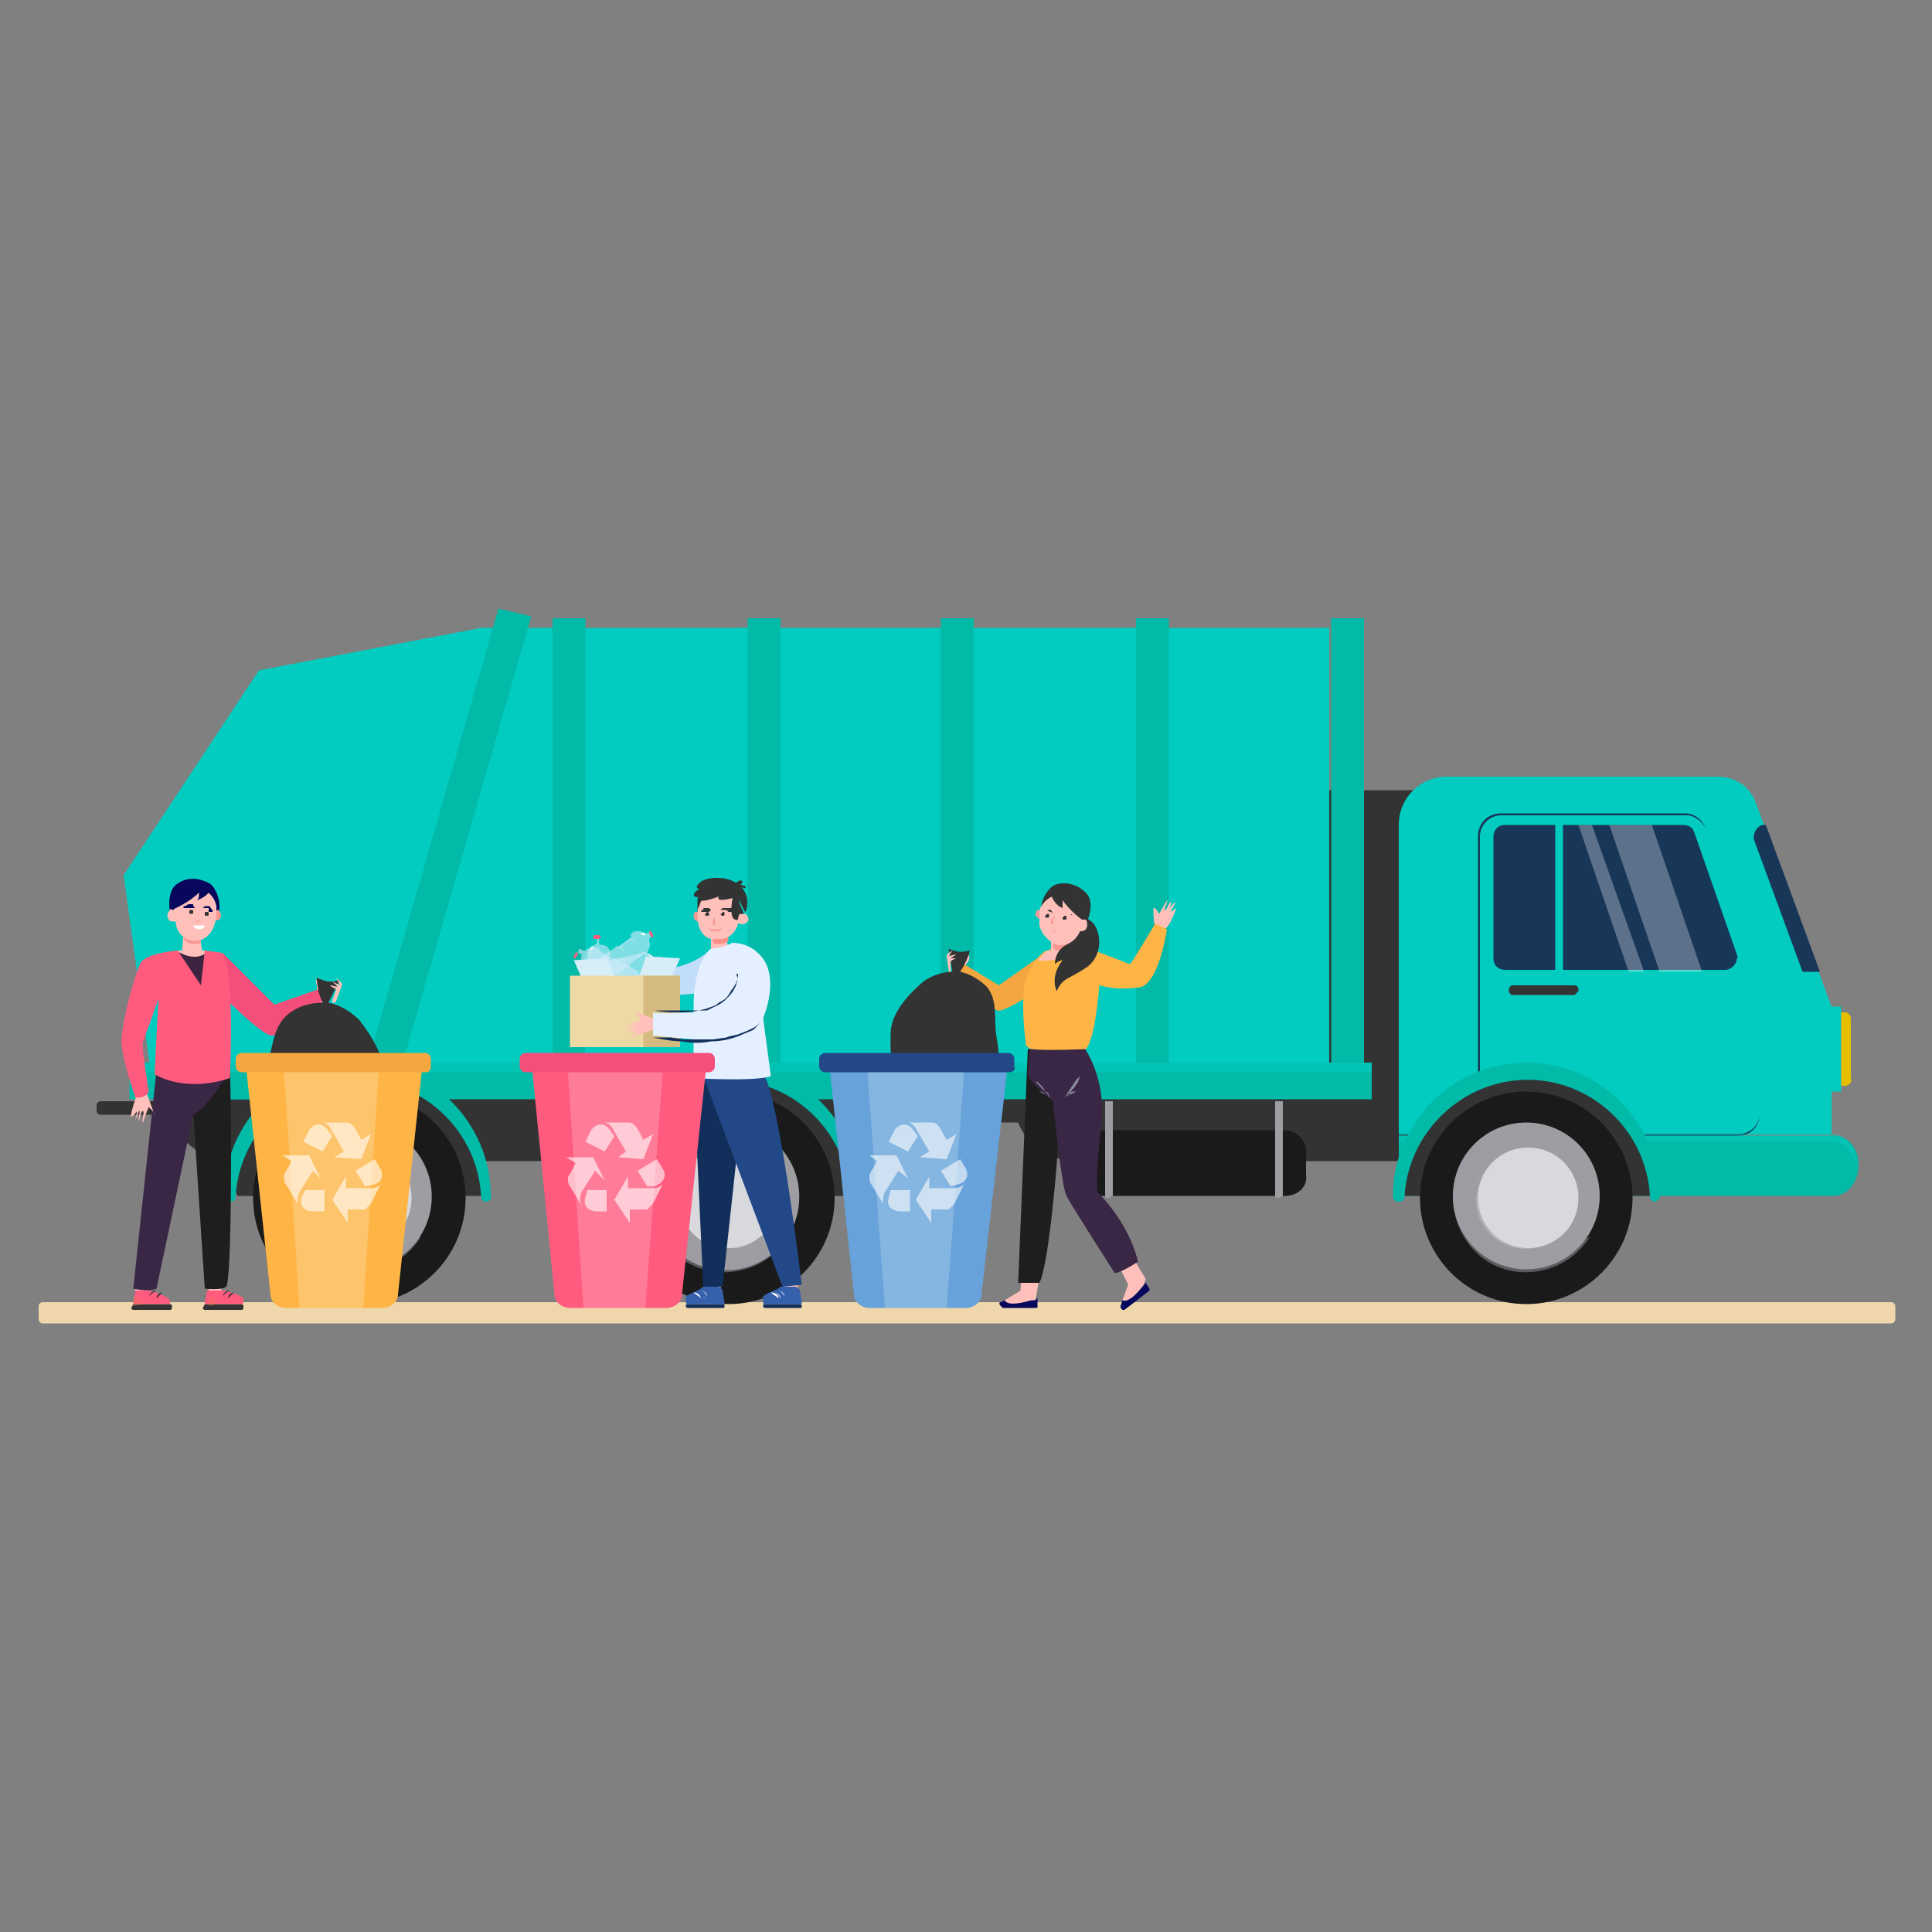<svg xmlns="http://www.w3.org/2000/svg" xmlns:xlink="http://www.w3.org/1999/xlink" id="Layer_1" x="0px" y="0px" viewBox="0 0 100 100" style="enable-background:new 0 0 100 100;" xml:space="preserve"><rect x="0" y="0" width="100" height="100" fill="#808080" stroke="none"/><style type="text/css">	.st0{fill:#EFD7AB;}	.st1{fill:#333333;}	.st2{fill:#02CCC0;}	.st3{fill:#02BAA8;}	.st4{opacity:0.5;fill:#02CCC0;enable-background:new    ;}	.st5{opacity:0.2;fill:#02CCC0;enable-background:new    ;}	.st6{fill:#183658;}	.st7{fill:#E5BE00;}	.st8{fill:#1A1A1A;}	.st9{fill:#9E9DA2;}	.st10{opacity:0.5;fill:#9E9DA2;enable-background:new    ;}	.st11{fill:#D8D9DD;}	.st12{opacity:0.3;fill:#D8D9DD;enable-background:new    ;}	.st13{opacity:0.3;fill:#FFFFFF;enable-background:new    ;}	.st14{fill:#C2DDF9;}	.st15{opacity:0.6;fill:#CFE9FA;enable-background:new    ;}	.st16{fill:#FF5B7E;}	.st17{fill:#FFFFFF;}	.st18{opacity:0.3;fill:#CFE9FA;enable-background:new    ;}	.st19{fill:#D7EEF9;}	.st20{fill:#EDD9A4;}	.st21{fill:#D6BB80;}	.st22{fill:#FFC0BB;}	.st23{fill:#122F5B;}	.st24{fill:#224887;}	.st25{fill:#FC8D84;}	.st26{fill:#E4F0FF;}	.st27{fill:#3660AC;}	.st28{fill:#F99893;}	.st29{fill:#F4A640;}	.st30{fill:#07085B;}	.st31{opacity:0.5;fill:#DAEEF7;enable-background:new    ;}	.st32{fill:#1E1E1E;}	.st33{fill:#3A2645;}	.st34{fill:#FEB546;}	.st35{opacity:0.3;fill:#F99893;enable-background:new    ;}	.st36{fill:#F44E7A;}	.st37{opacity:0.2;fill:#FFFFFF;enable-background:new    ;}	.st38{opacity:0.3;fill:#E87B50;enable-background:new    ;}	.st39{fill:#3C2340;}	.st40{opacity:0.6;}	.st41{fill:#67A2DA;}</style><g>	<path class="st0" d="M2.2,67.4h95.7c0.1,0,0.2,0.1,0.2,0.2v0.7c0,0.1-0.1,0.2-0.2,0.2H2.2c-0.1,0-0.2-0.1-0.2-0.2v-0.7  C2,67.5,2.1,67.4,2.2,67.4z"></path>	<path class="st1" d="M12,40.9h19.8c1.7,0,3.1,1.2,3.1,2.8v10.4h1.3V43.7c0-1.6,1.4-2.8,3.1-2.8h8.7c1.7,0,3.1,1.2,3.1,2.8v10.4h1.2  V43.7c0-1.6,1.4-2.8,3.1-2.8h19.3c1.7,0,3.1,1.2,3.1,2.8v13.6c0,1.6-1.4,2.8-3.1,2.8H55.7c-1.4,0-2.6-0.9-3-2h-1.5  c-0.4,1.2-1.6,2-3,2h-8.7c-1.4,0-2.6-0.9-3-2h-1.6c-0.4,1.2-1.6,2-3,2H12c-1.7,0-3.1-1.3-3.1-2.8V43.7C8.9,42.1,10.3,40.9,12,40.9z  "></path>	<polygon class="st2" points="20.4,55.3 68.8,55.3 68.8,32.5 24.9,32.5 20.4,37.9 20.4,40.6  "></polygon>	<rect x="68.9" y="32" class="st3" width="1.7" height="23.3"></rect>	<polygon class="st2" points="19.9,54.5 28,54.5 28,32.5 28.6,32.5 28.6,54.5 38.1,54.5 38.1,32.5 38.7,32.5 38.7,54.5 48.1,54.5   48.1,32.5 48.8,32.5 48.8,54.5 58.2,54.5 58.2,32.5 58.8,32.5 58.8,54.5 68.2,54.5 68.2,32.5 68.8,32.5 68.8,54.5 68.8,55   68.8,55.3 68.2,55.3 68.2,55 58.8,55 58.8,55.3 58.2,55.3 58.2,55 48.8,55 48.8,55.3 48.1,55.3 48.1,55 38.7,55 38.7,55.3   38.1,55.3 38.1,55 28.6,55 28.6,55.3 28,55.3 28,55 19.9,55  "></polygon>	<rect x="58.8" y="32" class="st3" width="1.7" height="23.3"></rect>	<rect x="48.7" y="32" class="st3" width="1.7" height="23.3"></rect>	<rect x="38.7" y="32" class="st3" width="1.7" height="23.3"></rect>	<rect x="28.6" y="32" class="st3" width="1.7" height="23.3"></rect>	<polygon class="st2" points="18.2,56.9 8,56.9 6.4,45.3 13.4,34.7 24.9,32.5 22.6,48.7  "></polygon>	<polygon class="st2" points="25.6,32.5 24.9,32.5 18,56.4 18.6,56.6 24.7,37.7  "></polygon>	<polygon class="st3" points="18.6,56.5 20.3,56.9 27.5,31.9 25.8,31.5  "></polygon>	<rect x="6.7" y="55" class="st3" width="64.3" height="1.9"></rect>	<rect x="6.7" y="55" class="st4" width="64.3" height="0.5"></rect>	<g>		<path class="st2" d="M8,45.7v-0.1l6.2-9.7l8.9-1.4l-5.6,19.3H9L8,45.7z M22.3,35.2l-7.7,1.2l-6,9.3l0.9,7.5h7.6L22.3,35.2z"></path>	</g>	<path class="st2" d="M88.9,40.2h-14c-1.4,0-2.5,1.1-2.5,2.5v16h22.4v-6.6l-3.9-10.5C90.6,40.7,89.8,40.2,88.9,40.2z"></path>	<path class="st5" d="M76.6,43.3c0,0,2.3,12.7,14.5,12.2l0,2l0,0.5l-0.2,0.3l-0.2,0.3l-0.4,0.2h-7.8c0,0-1.4,0-1.4,0l-4.6-2.9  L76.6,43.3z"></path>	<rect x="94.8" y="52.1" class="st2" width="0.5" height="4.4"></rect>	<path class="st6" d="M76.5,57.6V43.3c0-0.7,0.5-1.2,1.2-1.2h9.5c0.5,0,0.9,0.3,1.1,0.8l2.7,7.2c0.1,0.1,0.1,0.3,0.1,0.4v7.1  c0,0.7-0.5,1.2-1.2,1.2H77.7C77.1,58.8,76.6,58.3,76.5,57.6C76.5,57.6,76.5,57.6,76.5,57.6z M77.7,42.2c-0.6,0-1.1,0.5-1.1,1.1  c0,0,0,0,0,0v14.3c0,0.6,0.5,1.1,1.1,1.1H90c0.6,0,1.1-0.5,1.1-1.1v-7.1c0-0.1,0-0.3-0.1-0.4l-2.7-7.2c-0.2-0.4-0.6-0.7-1-0.7H77.7  z"></path>	<path class="st7" d="M95.5,56.2h-0.2l0,0v-3.8l0,0h0.2c0.2,0,0.3,0.2,0.3,0.3l0,0v3.1C95.9,56,95.7,56.2,95.5,56.2L95.5,56.2z"></path>	<path class="st6" d="M89.9,49.4l-2.2-6.3c-0.1-0.3-0.3-0.4-0.6-0.4h-9.2c-0.4,0-0.6,0.3-0.6,0.6l0,0v6.3c0,0.4,0.3,0.6,0.6,0.6l0,0  h11.4c0.3,0,0.6-0.3,0.6-0.6C90,49.6,89.9,49.5,89.9,49.4z"></path>	<path class="st3" d="M96.2,60.3L96.2,60.3c0,0.9-0.6,1.6-1.3,1.6H72.4v-3.1h22.4C95.6,58.7,96.2,59.4,96.2,60.3z"></path>	<path class="st6" d="M94.2,50.3h-0.9l-2.5-6.8c-0.1-0.3,0.1-0.7,0.4-0.8c0.1,0,0.1,0,0.2,0l0,0L94.2,50.3z"></path>	<path class="st1" d="M44,61.9H31.3c0,0-0.5-0.9-0.3-0.9c0.2,0,1.3-2.8,1.3-2.8l2.6-2l2.9-0.7l2.6,0.7l2,1.4l1.2,1.5l0.6,2.3  L44,61.9z"></path>	<path class="st3" d="M44.3,62.2c-0.2,0-0.3-0.1-0.3-0.3c-0.2-3.5-3.2-6.2-6.7-6c-3.2,0.2-5.8,2.8-6,6c0,0.2-0.1,0.3-0.3,0.3l0,0  c-0.2,0-0.3-0.1-0.3-0.3c0-3.8,3.1-6.9,6.9-6.9s6.9,3.1,6.9,6.9C44.6,62,44.5,62.1,44.3,62.2C44.3,62.2,44.3,62.2,44.3,62.2  L44.3,62.2z"></path>	<rect x="80.5" y="42.3" class="st2" width="0.4" height="8.4"></rect>	<path class="st1" d="M25,61.9H12.3c0,0-0.5-0.9-0.3-0.9c0.2,0,1.3-2.8,1.3-2.8l2.6-2l2.9-0.7l2.6,0.7l2,1.4l1.2,1.5l0.6,2.3  L25,61.9z"></path>	<path class="st3" d="M25.2,62.2c-0.2,0-0.3-0.1-0.3-0.3c-0.2-3.5-3.2-6.2-6.7-6c-3.2,0.2-5.8,2.8-6,6c0,0.2-0.1,0.3-0.3,0.3l0,0  c-0.2,0-0.3-0.1-0.3-0.3c0-3.8,3.1-6.9,6.9-6.9s6.9,3.1,6.9,6.9C25.5,62,25.4,62.1,25.2,62.2C25.2,62.2,25.2,62.2,25.2,62.2z"></path>	<ellipse class="st8" cx="37.7" cy="62" rx="5.5" ry="5.5"></ellipse>			<ellipse transform="matrix(1.745299e-03 -1 1 1.745299e-03 -24.395 99.44)" class="st9" cx="37.6" cy="61.9" rx="3.8" ry="3.8"></ellipse>	<path class="st10" d="M35.5,58.8c-0.4,0.6-0.6,1.3-0.6,2c0,2.1,1.7,3.8,3.8,3.8h0c0.8,0,1.5-0.2,2.1-0.6c-1.1,1.8-3.5,2.4-5.3,1.3  c-1.1-0.7-1.8-2-1.8-3.3C33.8,60.7,34.5,59.5,35.5,58.8z"></path>	<path class="st11" d="M35.1,62c0,1.4,1.1,2.6,2.6,2.6c1.4,0,2.6-1.1,2.6-2.6c0-1.4-1.1-2.6-2.6-2.6c0,0,0,0,0,0  C36.2,59.4,35.1,60.6,35.1,62L35.1,62z"></path>	<path class="st12" d="M36.3,59.9c-0.3,0.4-0.4,0.9-0.4,1.4c0,1.4,1.1,2.6,2.5,2.6h0c0.5,0,1-0.2,1.4-0.4c-0.5,0.7-1.3,1.2-2.1,1.1  c-1.4,0-2.6-1.1-2.6-2.6C35.1,61.1,35.5,60.3,36.3,59.9z"></path>	<path class="st4" d="M94.8,58.7c0.7,0,1.3,0.7,1.3,1.6l0,0v0.2c-0.1-0.8-0.6-1.4-1.3-1.4H72.4v-0.4H94.8z"></path>	<ellipse class="st8" cx="18.6" cy="62" rx="5.5" ry="5.5"></ellipse>	<ellipse transform="matrix(1.745299e-03 -1 1 1.745299e-03 -43.385 80.43)" class="st9" cx="18.6" cy="61.9" rx="3.8" ry="3.8"></ellipse>	<path class="st10" d="M16.5,58.8c-0.4,0.6-0.6,1.3-0.6,2c0,2.1,1.7,3.8,3.8,3.8h0c0.8,0,1.5-0.2,2.1-0.6c-1.1,1.8-3.5,2.4-5.3,1.3  c-1.1-0.7-1.8-2-1.8-3.3C14.8,60.7,15.4,59.5,16.5,58.8z"></path>	<path class="st11" d="M16.1,62c0,1.4,1.1,2.6,2.6,2.6c1.4,0,2.6-1.1,2.6-2.6c0-1.4-1.1-2.6-2.6-2.6c0,0,0,0,0,0  C17.2,59.4,16.1,60.6,16.1,62L16.1,62z"></path>	<path class="st12" d="M17.2,59.9c-0.8,1.2-0.4,2.8,0.7,3.6c0.4,0.3,0.9,0.4,1.4,0.4c0.5,0,1-0.2,1.4-0.4c-0.5,0.7-1.3,1.2-2.1,1.1  c-1.4,0-2.6-1.1-2.6-2.6l0,0C16.1,61.1,16.5,60.3,17.2,59.9z"></path>	<path class="st1" d="M85.4,61.9H72.7c0,0-0.5-0.9-0.3-0.9s1.3-2.8,1.3-2.8l2.6-2l2.9-0.7l2.6,0.7l2,1.4l1.2,1.5l0.6,2.3L85.4,61.9z  "></path>	<path class="st1" d="M81.5,51.5h-3.2c-0.1,0-0.2-0.1-0.2-0.2v-0.1c0-0.1,0.1-0.2,0.2-0.2h3.2c0.1,0,0.2,0.1,0.2,0.2v0.1  C81.6,51.4,81.5,51.5,81.5,51.5z"></path>	<ellipse class="st8" cx="79" cy="62" rx="5.5" ry="5.5"></ellipse>	<ellipse transform="matrix(1.745299e-03 -1 1 1.745299e-03 16.863 140.793)" class="st9" cx="79" cy="62" rx="3.8" ry="3.8"></ellipse>	<path class="st10" d="M76.9,58.8c-0.4,0.6-0.6,1.3-0.6,2c0,2.1,1.7,3.8,3.9,3.8c0.7,0,1.5-0.2,2.1-0.6c-1.1,1.8-3.5,2.4-5.3,1.3  c-1.1-0.7-1.8-2-1.8-3.3C75.2,60.7,75.8,59.5,76.9,58.8z"></path>	<path class="st11" d="M76.5,62c0,1.4,1.1,2.6,2.6,2.6c1.4,0,2.6-1.1,2.6-2.6c0-1.4-1.1-2.6-2.6-2.6c0,0,0,0,0,0  C77.6,59.4,76.5,60.6,76.5,62L76.5,62z"></path>	<path class="st12" d="M77.6,59.9c-0.8,1.2-0.4,2.8,0.7,3.6c0.4,0.3,0.9,0.4,1.4,0.4c0.5,0,1-0.2,1.4-0.4c-0.8,1.2-2.4,1.5-3.6,0.7  c-0.7-0.5-1.1-1.2-1.1-2.1C76.5,61.1,76.9,60.3,77.6,59.9z"></path>	<path class="st8" d="M66.5,61.9h-9.8c-0.6,0-1.1-0.5-1.1-1.1v-1.2c0-0.6,0.5-1.1,1.1-1.1h9.8c0.6,0,1.1,0.5,1.1,1.1v1.2  C67.7,61.4,67.2,61.9,66.5,61.9z"></path>	<path class="st9" d="M66.2,62h-0.1C66,62,66,61.9,66,61.9l0,0v-4.9l0,0h0.4l0,0v4.9C66.3,61.9,66.3,62,66.2,62z"></path>	<path class="st9" d="M57.4,62h-0.1c-0.1,0-0.1-0.1-0.1-0.1l0,0v-4.9l0,0h0.4l0,0v4.9C57.5,61.9,57.5,62,57.4,62z"></path>	<path class="st1" d="M9.2,57.7h-4c-0.1,0-0.2-0.1-0.2-0.2v-0.3c0-0.1,0.1-0.2,0.2-0.2h4c0.1,0,0.2,0.1,0.2,0.2v0.3  C9.4,57.6,9.3,57.7,9.2,57.7z"></path>	<path class="st3" d="M85.7,62.2c-0.2,0-0.3-0.1-0.3-0.3c-0.2-3.5-3.2-6.2-6.7-6c-3.2,0.2-5.8,2.8-6,6c0,0.2-0.1,0.3-0.3,0.3l0,0  c-0.2,0-0.3-0.1-0.3-0.3c0-3.8,3.1-6.9,6.9-6.9s6.9,3.1,6.9,6.9C86,62,85.8,62.1,85.7,62.2C85.7,62.2,85.7,62.2,85.7,62.2  L85.7,62.2z"></path>	<polygon class="st13" points="85.5,42.7 88.1,50.3 85.9,50.3 83.3,42.7  "></polygon>	<polygon class="st13" points="82.4,42.7 85.1,50.3 84.3,50.3 81.7,42.7  "></polygon>	<path class="st14" d="M36.8,49.1c0,0-0.8,1-2.8,1.1c-2,0.2-0.5,1.2-0.5,1.2s2.3,0.3,3.2-0.2S36.8,49.1,36.8,49.1z"></path>	<path class="st15" d="M30.4,49.5L30.4,49.5c0-0.3,0.1-0.5,0.4-0.6c0,0,0.1-0.1,0.1-0.1l0-0.2H31l0,0.2c0,0,0,0.1,0.1,0.1  c0.3,0,0.5,0.2,0.5,0.5l0,0c0,0,0,0.1-0.1,0.1l0.1,0.8c0,0,0.1,0,0.1,0.1l0.2,1.2c0,0.2-0.1,0.4-0.3,0.4l-0.3,0l-0.3,0  c-0.2,0-0.4-0.1-0.4-0.3l0,0l-0.2-1.2c0,0,0-0.1,0.1-0.1l-0.1-0.8C30.4,49.6,30.4,49.6,30.4,49.5z"></path>	<path class="st16" d="M31,48.6l-0.2,0c0,0-0.1,0-0.1-0.1v0c0,0,0-0.1,0.1-0.1l0.2,0c0,0,0.1,0,0.1,0.1L31,48.6  C31.1,48.6,31.1,48.6,31,48.6z"></path>	<path class="st17" d="M30.5,49.5C30.6,49.5,30.6,49.5,30.5,49.5c0-0.2,0.1-0.3,0.2-0.4c0,0,0,0,0-0.1h-0.1  C30.6,49.1,30.5,49.3,30.5,49.5C30.5,49.5,30.5,49.5,30.5,49.5z"></path>	<path class="st18" d="M30.6,50.4l-0.1-0.8l0.5-0.1c0,0-0.4,0.1-0.4,0.3c0,0.2-0.1,0.6,0.5,0.6c0,0-0.5,0.1-0.5,0.4  c0,0.2,0,1.4,0.7,1.3l-0.3,0c-0.2,0-0.4-0.1-0.4-0.3l0,0l-0.2-1.2C30.5,50.5,30.6,50.4,30.6,50.4z"></path>	<path class="st15" d="M33.2,49.3L33.2,49.3c0.3-0.1,0.5,0.1,0.7,0.3c0,0,0.1,0.1,0.1,0h0l0.2-0.1l0.1,0.2L34,49.9  c0,0-0.1,0-0.1,0.1c0,0.3-0.1,0.5-0.4,0.6h0c0,0-0.1,0-0.1-0.1l-0.8,0.2c0,0,0,0.1-0.1,0.1l-1.2,0.3c-0.2,0.1-0.4,0-0.5-0.2  c0,0,0,0,0,0l-0.1-0.3l-0.1-0.3c-0.1-0.2,0-0.4,0.2-0.4h0l1.2-0.3c0,0,0.1,0,0.1,0v0l0.8-0.2C33.1,49.4,33.1,49.3,33.2,49.3z"></path>	<path class="st16" d="M34.2,49.9l-0.1-0.2c0,0,0-0.1,0-0.1l0,0c0,0,0.1,0,0.1,0l0.1,0.2c0,0,0,0.1,0,0.1L34.2,49.9  C34.2,49.9,34.2,49.9,34.2,49.9z"></path>	<path class="st17" d="M33.3,49.4C33.3,49.5,33.3,49.5,33.3,49.4c0.2,0,0.4,0.1,0.5,0.2h0.1c0,0,0,0,0,0s0,0,0,0  C33.7,49.4,33.5,49.4,33.3,49.4C33.3,49.4,33.2,49.4,33.3,49.4z"></path>	<path class="st18" d="M32.3,49.6l0.8-0.2l0.2,0.5c0,0-0.2-0.4-0.4-0.4c-0.2,0-0.6,0-0.5,0.6c0,0-0.2-0.5-0.4-0.4  c-0.2,0-1.4,0.2-1.2,0.9l-0.1-0.3c-0.1-0.2,0-0.4,0.2-0.4h0l1.2-0.3C32.2,49.6,32.3,49.6,32.3,49.6C32.3,49.6,32.3,49.6,32.3,49.6z  "></path>	<path class="st15" d="M32.7,48.3L32.7,48.3c0.2-0.2,0.5-0.1,0.7,0h0.1l0.2-0.1l0.1,0.2l-0.2,0.2c0,0,0,0.1,0,0.1  c0.1,0.2,0,0.5-0.2,0.7h0c0,0-0.1,0-0.1,0l-0.7,0.5c0,0.1,0,0.1,0,0.1l-1,0.7c-0.2,0.1-0.4,0.1-0.5-0.1L31,50.4l-0.2-0.2  c-0.1-0.2-0.1-0.4,0.1-0.5l1-0.7c0,0,0.1,0,0.1,0l0.7-0.5C32.6,48.4,32.6,48.4,32.7,48.3C32.7,48.3,32.7,48.3,32.7,48.3z"></path>	<path class="st16" d="M33.7,48.5l-0.1-0.2c0,0,0-0.1,0-0.1l0,0c0,0,0.1,0,0.1,0l0.1,0.2c0,0,0,0.1,0,0.1H33.7  C33.8,48.5,33.8,48.5,33.7,48.5z"></path>	<path class="st17" d="M32.8,48.4C32.8,48.4,32.8,48.4,32.8,48.4c0.2-0.1,0.3-0.1,0.5,0c0,0,0,0,0.1,0c0,0,0-0.1,0-0.1  C33.2,48.3,33,48.3,32.8,48.4C32.8,48.4,32.8,48.4,32.8,48.4L32.8,48.4z"></path>	<path class="st18" d="M32,49l0.7-0.5l0.3,0.4c0,0-0.3-0.3-0.4-0.2c-0.2,0.1-0.6,0.2-0.2,0.7c0,0-0.3-0.4-0.6-0.3  c-0.2,0.1-1.2,0.7-0.8,1.3l-0.2-0.2c-0.1-0.2-0.1-0.4,0.1-0.5l1-0.7C31.9,48.9,32,48.9,32,49z"></path>	<path class="st15" d="M30.4,50.2L30.4,50.2c-0.3-0.1-0.4-0.4-0.3-0.7c0,0,0-0.1,0-0.1l-0.2-0.1l0.1-0.2l0.2,0.1c0,0,0.1,0,0.1,0  c0.2-0.2,0.5-0.2,0.7-0.1l0,0c0,0,0.1,0.1,0,0.1l0.7,0.4c0,0,0.1,0,0.1,0l1.1,0.6c0.2,0.1,0.2,0.3,0.1,0.5L33,51l-0.1,0.2  c-0.1,0.2-0.3,0.2-0.5,0.1l-1.1-0.6c0,0-0.1-0.1,0-0.1l-0.7-0.4C30.5,50.3,30.4,50.3,30.4,50.2z"></path>	<path class="st16" d="M29.9,49.4l-0.1,0.2c0,0-0.1,0-0.1,0l0,0c0,0,0-0.1,0-0.1l0.1-0.2c0,0,0.1,0,0.1,0L29.9,49.4  C29.9,49.3,29.9,49.3,29.9,49.4z"></path>	<path class="st17" d="M30.5,50.1C30.5,50.1,30.5,50.1,30.5,50.1c-0.1-0.1-0.2-0.3-0.2-0.5l0,0l0,0C30.2,49.8,30.3,50,30.5,50.1  L30.5,50.1z"></path>	<path class="st18" d="M31.2,50.6l-0.7-0.4l0.3-0.5c0,0-0.2,0.4,0,0.5c0.1,0.1,0.5,0.4,0.8-0.1c0,0-0.2,0.5,0,0.6  c0.2,0.1,1.1,0.8,1.4,0.2l-0.1,0.2c-0.1,0.2-0.3,0.2-0.5,0.1l-1.1-0.6C31.2,50.7,31.2,50.7,31.2,50.6z"></path>	<path class="st19" d="M32.8,51.2c0,0,0.6-1.4,0.6-1.7l1.8,0.1l-0.7,1.6L32.8,51.2z"></path>	<path class="st19" d="M32.1,51.3c0,0-0.6-1.4-0.6-1.7l-1.8,0.1l0.7,1.6L32.1,51.3z"></path>	<rect x="29.5" y="50.5" class="st20" width="5.6" height="3.7"></rect>	<rect x="33.3" y="50.5" class="st21" width="1.9" height="3.7"></rect>	<path class="st21" d="M33.6,51.1h1.3c0,0,0.1,0,0.1,0.1v0.1c0,0,0,0.1-0.1,0.1h-1.3c0,0-0.1,0-0.1-0.1L33.6,51.1  C33.5,51.2,33.5,51.1,33.6,51.1z"></path>	<polygon class="st22" points="37.3,67 37.3,66.4 36.7,66.3 36.5,66.3 36.5,67 36.7,67.6  "></polygon>	<polygon class="st23" points="35.9,55.7 36.4,66.6 37.4,66.6 38.3,58.3 37.1,54.7  "></polygon>	<polygon class="st22" points="41.3,67 41.3,66.4 40.7,66.3 40.6,66.3 40.5,67 40.7,67.6  "></polygon>	<path class="st22" d="M33.2,52.8C33.2,52.8,33.2,52.8,33.2,52.8c-0.3,0.1-0.5,0.2-0.8,0.3c0,0.1,0.5-0.1,0.5,0c0,0-0.5,0.2-0.5,0.2  c0,0.1,0.5-0.1,0.5,0c0,0-0.4,0.2-0.4,0.2c0,0,0.5-0.1,0.5-0.1c0,0-0.3,0.2-0.3,0.2s0,0.1,0.8-0.2l0.3-0.1l0.2-0.2L34,52.8  c0,0-1-0.4-1.1-0.4C32.9,52.5,32.9,52.5,33.2,52.8z"></path>	<path class="st24" d="M36.4,55.7l4.1,10.9l1-0.1c0,0-1.2-10-2-10.9c-0.7-0.9-2.4-0.7-2.4-0.7L36.4,55.7z"></path>	<path class="st22" d="M36.8,49.2c0,0,0.5,0.3,0.9,0l0,0l-0.1-0.7l-0.8-0.2L36.8,49.2L36.8,49.2z"></path>	<path class="st25" d="M36.9,48.8v-0.5l0.8,0.2v0.2C37.4,48.9,37.1,48.9,36.9,48.8z"></path>	<path class="st26" d="M33.8,52.4c0.4,0.1,1.3,0,2.1,0c0-0.6,0-1.1,0.1-1.5c0.2-1.4,0.8-1.8,0.8-1.8c0.4,0,0.7-0.1,1.1-0.3  c0.5,0,1,0.2,1.3,0.5c1.3,1.1,0.3,3.4,0.3,3.4l0.4,3c-0.8,0.3-4.1,0.1-4.1,0.1c0.1-0.6,0.1-1.3,0.1-2c-1-0.1-2.1-0.2-2.1-0.2V52.4z  "></path>	<path class="st23" d="M38.2,50.4c0,0.5-0.2,0.9-0.5,1.2c-0.2,0.2-0.3,0.3-0.5,0.4c-0.2,0.1-0.4,0.2-0.6,0.3h-0.2l-0.2,0h-0.3  l-0.3,0h-0.3c-0.5,0-0.9,0-1.4,0c0.5,0.1,0.9,0.1,1.4,0.1s0.9-0.1,1.3-0.2c0.2-0.1,0.4-0.1,0.6-0.3c0.2-0.1,0.4-0.2,0.5-0.4  c0.1-0.1,0.1-0.2,0.2-0.3c0.1-0.1,0.1-0.2,0.2-0.3c0-0.1,0.1-0.2,0.1-0.3C38.1,50.5,38.1,50.4,38.2,50.4z"></path>	<path class="st23" d="M33.8,53.7c0.5,0.1,1,0.2,1.5,0.2c0.5,0.1,1,0.1,1.5,0c0.5,0,1-0.1,1.5-0.3c0.2-0.1,0.5-0.2,0.7-0.3  c0.2-0.2,0.4-0.4,0.5-0.6c-0.1,0.2-0.3,0.4-0.5,0.5c-0.2,0.1-0.4,0.2-0.7,0.3c-0.2,0.1-0.5,0.1-0.7,0.2l-0.7,0.1c-0.5,0-1,0-1.5,0  l-0.7-0.1L33.8,53.7z"></path>	<path class="st23" d="M35.6,67.7h1.8c0.1,0,0.1,0,0.1-0.1l0,0c0-0.1,0-0.1-0.1-0.1h-1.8c-0.1,0-0.1,0-0.1,0.1l0,0  C35.5,67.6,35.5,67.7,35.6,67.7C35.6,67.7,35.6,67.7,35.6,67.7z"></path>	<path class="st27" d="M37.4,66.8l0.1,0.6c0,0.1,0,0.1-0.1,0.1h-1.8c0,0-0.1,0-0.1-0.1c0-0.1,0-0.1,0-0.3c0.1-0.1,0.7-0.3,0.9-0.5  h0.8C37.4,66.7,37.4,66.8,37.4,66.8z"></path>	<path class="st17" d="M36.6,67.1L36.6,67.1L36.6,67.1c-0.1-0.2-0.2-0.3-0.4-0.3c0,0,0,0,0,0l0,0c0,0,0,0,0,0  C36.4,66.8,36.6,66.9,36.6,67.1L36.6,67.1z"></path>	<path class="st17" d="M36.4,67.2L36.4,67.2C36.5,67.2,36.5,67.1,36.4,67.2c0-0.2-0.2-0.3-0.4-0.3h0c0,0,0,0,0,0l0,0  C36.2,66.9,36.4,67,36.4,67.2C36.4,67.1,36.4,67.2,36.4,67.2z"></path>	<path class="st17" d="M36.3,67.2L36.3,67.2C36.3,67.2,36.3,67.2,36.3,67.2c-0.1-0.2-0.2-0.3-0.4-0.3c0,0,0,0,0,0l0,0c0,0,0,0,0,0  C36,67,36.2,67.1,36.3,67.2L36.3,67.2z"></path>	<path class="st23" d="M39.6,67.7h1.8c0.1,0,0.1,0,0.1-0.1l0,0c0-0.1-0.1-0.1-0.1-0.1l0,0h-1.8c-0.1,0-0.1,0-0.1,0.1l0,0  C39.5,67.6,39.5,67.7,39.6,67.7C39.6,67.7,39.6,67.7,39.6,67.7z"></path>	<path class="st27" d="M41.4,66.8l0.1,0.6c0,0.1,0,0.1-0.1,0.1h-1.8c-0.1,0-0.1,0-0.1-0.1c0-0.1,0-0.2,0-0.3  c0.2-0.2,0.7-0.3,0.9-0.5h0.8C41.4,66.7,41.4,66.8,41.4,66.8z"></path>	<path class="st17" d="M40.6,67.1L40.6,67.1C40.6,67.1,40.6,67.1,40.6,67.1c0-0.2-0.2-0.3-0.4-0.3c0,0,0,0,0,0l0,0c0,0,0,0,0,0l0,0  C40.4,66.8,40.5,66.9,40.6,67.1L40.6,67.1z"></path>	<path class="st17" d="M40.4,67.2L40.4,67.2L40.4,67.2c-0.1-0.2-0.2-0.3-0.4-0.3c0,0,0,0,0,0l0,0l0,0c0,0,0,0,0,0  C40.2,66.9,40.4,67,40.4,67.2C40.4,67.2,40.4,67.2,40.4,67.2C40.4,67.2,40.4,67.2,40.4,67.2z"></path>	<path class="st17" d="M40.3,67.2L40.3,67.2C40.3,67.2,40.3,67.2,40.3,67.2L40.3,67.2c0-0.2-0.2-0.3-0.4-0.3c0,0,0,0,0,0l0,0  c0,0,0,0,0,0l0,0C40,67,40.2,67.1,40.3,67.2L40.3,67.2z"></path>	<path class="st1" d="M36.1,46.7v0.7l0.4-0.9c0,0-0.3-0.2-0.3-0.1C36.1,46.4,36.1,46.5,36.1,46.7z"></path>	<path class="st28" d="M36.3,47.4c0,0.1,0,0.2-0.1,0.3h0c-0.1,0-0.2,0-0.3-0.2c0-0.1,0-0.3,0.1-0.3C36.1,47.2,36.3,47.2,36.3,47.4z"></path>	<path class="st22" d="M36.1,47.4v-0.1c0-0.1,0-0.3,0.1-0.4c0.1-0.5,0.6-0.8,1.1-0.8c0.6,0,1.1,0.5,1.1,1.2c0,0,0,0,0,0  c0.1,0,0.1,0,0.2,0c0.1,0.1,0.2,0.3,0.1,0.4l0,0c-0.1,0.1-0.3,0.2-0.4,0.1h-0.1c-0.1,0.5-0.6,0.9-1.1,0.8  C36.6,48.7,36.1,48.3,36.1,47.4z"></path>	<path class="st28" d="M37,47.2c0,0.1,0,0.1,0,0.2s0,0.1-0.1,0.2h0c0,0,0,0,0,0.1c0,0,0,0.1,0,0.1c0,0.1,0.1,0.1,0.2,0.1  c0.1,0-0.1,0-0.1-0.1c0,0,0,0,0-0.1H37c0,0,0-0.1,0-0.1v-0.1C37,47.3,37,47.3,37,47.2z"></path>	<path class="st1" d="M37.3,47.3c0,0,0,0.1,0.1,0.1c0.1,0,0.1,0,0.1-0.1c0-0.1,0-0.1-0.1-0.1C37.4,47.3,37.3,47.3,37.3,47.3z"></path>	<path class="st1" d="M36.5,47.3c0,0.1,0,0.1,0.1,0.1c0.1,0,0.1,0,0.1-0.1c0,0,0-0.1-0.1-0.1C36.6,47.2,36.5,47.3,36.5,47.3z"></path>	<path class="st28" d="M37.4,48L37.4,48l-0.2,0.1H37l-0.2,0c-0.1,0-0.1-0.1-0.2-0.1l0.1,0.1l0.1,0.1l0.1,0h0.3L37.4,48z"></path>	<path class="st1" d="M37.3,47.1h0.3l0.1,0.1l0.1,0l0.1,0c0,0,0-0.1,0-0.1l0-0.1L37.6,47c-0.1,0-0.1,0-0.2,0L37.3,47.1z"></path>	<path class="st1" d="M36.8,47.1c0,0-0.1-0.1-0.1-0.1h-0.2c-0.1,0-0.1,0-0.1,0.1l-0.1,0l0,0.1l0.1,0l0.1,0l0.1,0h0.1L36.8,47.1z"></path>	<path class="st1" d="M36.2,46c0,0-0.3,0,0-0.3s1.3-0.4,1.9,0c0,0,0.2-0.2,0.3-0.1c0.1,0.1-0.1,0.2-0.1,0.2s0.2,0,0.3,0.1  c0,0.1-0.1,0.1-0.2,0c-0.1,0,0.5,0.4,0.2,1.3c-0.1,0-0.4-0.8-0.4-0.8s-1.2,0.4-1,0c0,0-1.2,0.5-1,0C36.1,46.5,35.6,46.4,36.2,46z"></path>	<path class="st1" d="M38.5,47.3c-0.1,0-0.1,0-0.2,0c-0.1,0.1-0.1,0.3-0.1,0.3s-0.5,0.2-0.3-1s0.4,0.2,0.4,0.2L38.5,47.3z"></path>	<path class="st22" d="M50,50.3C50,50.2,50,50,50,49.9l0.1-0.1c0.1-0.2,0.1-0.3,0-0.4h0l-0.3,0.5l-0.1-0.1l-0.2,0.7l0.1,0.4L50,50.3  z"></path>	<path class="st29" d="M54.4,49.1L51.7,51l-1.8-1.1c-0.2,0.2-0.3,0.5-0.2,0.8c0,0,1.4,1.4,1.9,1.6c0.4,0.2,2.9-1.6,2.9-1.6  L54.4,49.1z"></path>	<path class="st1" d="M51.6,53.8c-0.2-1,0.1-1.9-0.5-2.7l0,0c-0.4-0.4-0.9-0.7-1.4-0.8c0.2-0.3,0.4-0.7,0.5-1.1  c-0.4,0.1-0.7,0.1-1.1-0.1l0.2,1.2c-0.5,0-1.1,0.2-1.5,0.5c-0.7,0.6-1.7,1.6-1.7,2.7c0,1.1-0.2,1.5,1.3,2.4  c1.6,0.9,2.4,0.1,3.4,0.2C51.8,56.3,51.8,55,51.6,53.8z"></path>	<path class="st22" d="M49.2,50.2v0.1c-0.1,0-0.1,0-0.1-0.1L49,49.5c0,0,0-0.1,0-0.1c0,0,0.3-0.2,0.3-0.2s-0.2,0.3-0.2,0.3  c0,0,0.3-0.1,0.4-0.1c0,0-0.3,0.2-0.3,0.2s0.3,0,0.3,0c0,0-0.3,0.1-0.3,0.2L49.2,50.2z"></path>	<path class="st22" d="M52,67.3l1-0.6l0.6,0.5l-0.3,0.2l-0.9,0.1l-0.4-0.1C52,67.5,52,67.4,52,67.3z"></path>	<path class="st30" d="M52,67.3l-0.2,0.1c-0.1,0-0.1,0.1,0,0.2c0,0,0.1,0.1,0.1,0.1h1.7c0.1,0,0.1,0,0.1-0.1v-0.4  C52.5,67.6,52.1,67.5,52,67.3z"></path>	<path class="st1" d="M56.3,47.6c0,0,0.4-0.9-0.1-1.4c-0.4-0.4-1-0.6-1.6-0.4c-0.4,0.2-0.8,0.9-0.7,1.4l1.4-0.2L56.3,47.6z"></path>	<path class="st31" d="M56.1,54.8l-0.3,0l-0.3,0l-0.7,0c-0.1,0-0.2,0-0.3,0h-0.3l-0.3,0l-0.3-0.1l0.3,0.1l0.3,0h0.7l0.7,0l0.3,0  L56.1,54.8z"></path>	<polygon class="st22" points="53.6,67.3 53.8,66.1 53,66 52.9,66 52.8,66.9 53.2,67.3  "></polygon>	<path class="st22" d="M58.1,67.3l0.4-1.1h0.8l-0.1,0.3l-0.6,0.7l-0.3,0.2L58.1,67.3z"></path>	<path class="st30" d="M58.1,67.3L58,67.6c0,0.1,0,0.1,0.1,0.2c0,0,0.1,0,0.1,0l1.3-1c0,0,0-0.1,0-0.1l-0.2-0.3  C58.7,67.2,58.3,67.4,58.1,67.3z"></path>	<polygon class="st22" points="59.3,66.2 58.7,65.2 58,65.7 58,65.7 58.4,66.5 59,66.5  "></polygon>	<path class="st22" d="M60,47.3L60,47.3c0.1-0.2,0.4-0.7,0.4-0.7c0.1,0-0.2,0.5-0.1,0.5s0.2-0.4,0.3-0.4s-0.1,0.4-0.1,0.4  c0,0,0.2-0.3,0.3-0.4c0.1,0-0.2,0.4-0.2,0.5c0,0,0.3-0.2,0.3-0.2c0,0,0,0-0.3,0.7l-0.2,0.3l-0.3,0.2l-0.3-0.2  c-0.1-0.3-0.1-0.7-0.1-1C59.8,47,59.8,47,60,47.3z"></path>	<path class="st32" d="M55,55.3l-0.3,4.9c0,0-0.4,5.2-0.9,6.2h-1.1l0.5-12.1H55L55,55.3z"></path>	<path class="st33" d="M53.2,55.7l0.1-1.4l1.3,0v0.1l1.5-0.2c0,0,1.2,1.6,0.9,4.1c-0.3,2.5-0.2,3.4-0.2,3.4s1.6,1.5,2.1,3.6  c0,0-0.7,0.5-1.2,0.6c0,0-2.3-3.6-2.5-4c-0.2-0.4-0.5-2.9-0.7-4.9C54.5,57,53.4,56.1,53.2,55.7z"></path>	<path class="st34" d="M53,51.2c0.1-0.7,0.4-1.4,1-1.9c0.1-0.1,0.2-0.1,0.2-0.1c0.2,0,0.5-0.1,0.7-0.1h0.5c0.4,0,0.8,0.1,1.2,0.1  c0.4,0.1,1.8,0.7,1.9,0.7c0.1-0.1,1.3-2.1,1.3-2.1l0.6,0.3c0,0-0.4,2.8-1.4,3c-0.7,0.1-1.4,0.1-2.1-0.1c0,0-0.2,2.8-0.7,3.3  c0,0-2,0.1-2.8,0c-0.1,0-0.2-0.1-0.3-0.2C53,53.2,52.9,52.2,53,51.2z"></path>	<path class="st22" d="M53.7,49.7l0.4-0.4c0.1-0.1,0.2-0.1,0.2-0.1c0.2,0,0.5-0.1,0.7-0.1h0.8C55.2,49.6,54.4,49.8,53.7,49.7z"></path>	<path class="st22" d="M55.3,49.3h-0.9c0-0.2,0-0.4,0-0.6c-0.1-0.2,1-0.2,1-0.2S55.3,49,55.3,49.3z"></path>	<path class="st28" d="M55.4,48.6c0,0,0,0.2,0,0.4c-0.2,0.1-0.5,0.2-0.7,0.2l-0.2-0.1c0-0.1,0-0.2,0-0.3  C54.3,48.6,55.4,48.6,55.4,48.6z"></path>	<path class="st1" d="M55.7,47.3c0.4,0.1,0.7,0.3,0.9,0.5c0.4,0.5,0.5,1.7-0.4,2.3s-1.2,0.5-1.5,1.2c0,0-0.4-0.7,0.3-1.6  c-0.1,0-0.3,0.1-0.4,0.2c0-0.4,0.2-0.8,0.6-1c0.6-0.3,0.7-0.9,0.4-1.1C55.2,47.7,55.7,47.3,55.7,47.3z"></path>	<path class="st28" d="M54,47.3c0,0.1,0,0.2-0.1,0.3h0c-0.1,0-0.2-0.1-0.3-0.2c0-0.1,0-0.2,0.1-0.3c0.1,0,0.2,0,0.3,0.1  C54,47.3,54,47.3,54,47.3L54,47.3z"></path>	<path class="st22" d="M53.8,47.9c0-0.2,0-0.4,0-0.5c0,0,0-0.1,0-0.1c0-0.1,0-0.3,0.1-0.4c0.3-0.5,1-0.8,1.5-0.5  c0.4,0.2,0.7,0.7,0.6,1.2c0.1,0,0.2,0,0.2,0c0.1,0.1,0.1,0.4,0,0.5c-0.1,0.1-0.2,0.1-0.3,0.1l0,0c-0.2,0.5-0.7,0.8-1.2,0.7  C54.2,48.7,53.9,48.3,53.8,47.9z"></path>	<path class="st1" d="M55,47.5c0,0.1,0,0.1,0.1,0.1c0.1,0,0.1,0,0.1-0.1c0-0.1,0-0.1-0.1-0.1C55.1,47.4,55,47.5,55,47.5z"></path>	<path class="st1" d="M54.1,47.4c0,0.1,0,0.1,0.1,0.1c0.1,0,0.1,0,0.1-0.1c0-0.1,0-0.1-0.1-0.1C54.2,47.3,54.2,47.3,54.1,47.4  C54.1,47.3,54.1,47.4,54.1,47.4z"></path>	<path class="st1" d="M54.9,47.3l0.2,0h0.2l0.1,0l0.1,0.1c0-0.1-0.1-0.1-0.1-0.1l-0.1,0l-0.1,0H55L54.9,47.3z"></path>	<path class="st1" d="M54.5,47.3L54.5,47.3l-0.1-0.1c0,0-0.1,0-0.2-0.1h-0.1l-0.1,0l-0.1,0.1l0.1-0.1h0.2l0.2,0L54.5,47.3z"></path>	<path class="st1" d="M56,47.6c-0.4-0.3-0.7-0.6-1-1c0,0.1,0,0.2,0,0.4c-0.3-0.1-0.5-0.4-0.6-0.7c0-0.4,0.6-0.1,0.6-0.1h0.4  c0.1,0.1,0.2,0.2,0.3,0.3l0.3,0.6l0.1,0.2v0.3L56,47.6z"></path>	<path class="st31" d="M53.6,56l0.2,0.2l0.2,0.2l0.2,0.2l0.2,0.2h0l-0.2-0.1c0,0-0.1-0.1-0.2-0.1l-0.2-0.1h0.1c0,0,0,0,0,0l0.2,0.1  l0.1,0.1l0.1,0l0,0c0-0.1-0.1-0.2-0.2-0.2L54,56.3l-0.2-0.2L53.7,56L53.6,56z"></path>	<path class="st31" d="M55.1,56.8c0.1-0.1,0.1-0.2,0.2-0.3l0.2-0.3l0.2-0.3l0.1-0.1l0.1-0.1L55.8,56l-0.2,0.3  c-0.1,0.1-0.2,0.2-0.2,0.3L55.1,56.8l0.2-0.1l0.2-0.1l0.2-0.1h-0.2c0,0,0,0,0,0l-0.2,0.1L55.1,56.8L55.1,56.8L55.1,56.8z"></path>	<path class="st35" d="M54.8,48.1c-0.1,0-0.2,0-0.2,0c-0.1-0.1-0.1-0.1-0.2,0c0,0.1,0.1,0.2,0.2,0.2C54.6,48.3,54.7,48.2,54.8,48.1z  "></path>	<path class="st28" d="M54.9,48.1L54.9,48.1l-0.3,0l-0.2,0l-0.1-0.1l0.1,0.1l0.1,0c0,0,0,0,0.1,0h0.1c0.1,0,0.1,0,0.2,0L54.9,48.1z"></path>	<path class="st28" d="M54.6,47.4l-0.1,0.1l-0.1,0.1c0,0,0,0.1,0,0.1v0.1l0,0l0.1,0l0.1,0l-0.1-0.1h0v-0.1c0,0,0.1-0.1,0.1-0.1  L54.6,47.4z"></path>	<path class="st16" d="M31.8,54.8h4.8L35.3,67c0,0.4-0.4,0.7-0.8,0.7h-5c-0.4,0-0.8-0.3-0.8-0.7l-1.2-12.1H31.8z"></path>	<path class="st36" d="M36.7,55.5h-9.5c-0.2,0-0.3-0.2-0.3-0.3v-0.4c0-0.2,0.2-0.3,0.3-0.3h9.5c0.2,0,0.3,0.2,0.3,0.3v0.4  C37,55.4,36.8,55.5,36.7,55.5z"></path>	<polygon class="st37" points="34.3,55.5 33.4,67.7 30.2,67.7 29.4,55.5  "></polygon>	<path class="st22" d="M16.2,51.7c0.1-0.1,0.2-0.3,0.2-0.5l0-0.2c-0.1-0.2,0-0.4,0.1-0.4h0l0.3,0.6l0.1-0.1L17,52l-0.2,0.4  L16.2,51.7z"></path>	<polygon class="st22" points="10.8,67 10.8,66.5 11.3,66.4 11.4,66.4 11.5,67 11.3,67.5  "></polygon>	<path class="st1" d="M10.6,67.5l1.9,0c0,0,0.1,0,0.1,0.1v0.1c0,0,0,0.1-0.1,0.1l-1.9,0c0,0-0.1,0-0.1-0.1L10.6,67.5  C10.6,67.5,10.6,67.5,10.6,67.5z"></path>	<path class="st16" d="M10.7,66.9l-0.1,0.5c0,0.1,0,0.1,0.1,0.1h1.8c0,0,0.1,0,0.1-0.1c0-0.1,0-0.2,0-0.2c-0.2-0.2-0.7-0.3-0.9-0.4  h-0.8C10.7,66.8,10.7,66.8,10.7,66.9z"></path>	<path class="st1" d="M11.5,67.1L11.5,67.1L11.5,67.1c0.1-0.2,0.2-0.3,0.4-0.3c0,0,0,0,0,0l0,0v0C11.7,66.9,11.6,67,11.5,67.1  C11.5,67.1,11.5,67.1,11.5,67.1C11.5,67.1,11.5,67.1,11.5,67.1L11.5,67.1z"></path>	<path class="st1" d="M11.7,67.2L11.7,67.2C11.6,67.2,11.6,67.2,11.7,67.2c0-0.2,0.2-0.3,0.3-0.3c0,0,0,0,0,0h0  C11.9,66.9,11.7,67,11.7,67.2L11.7,67.2z"></path>	<path class="st1" d="M11.8,67.2L11.8,67.2C11.8,67.2,11.8,67.2,11.8,67.2C11.8,67.2,11.8,67.2,11.8,67.2L11.8,67.2  c0-0.2,0.2-0.3,0.3-0.3c0,0,0,0,0,0l0,0c0,0,0,0,0,0C12,67,11.9,67.1,11.8,67.2L11.8,67.2L11.8,67.2z"></path>	<path class="st38" d="M11.2,67.5c0-0.2-0.2-0.4-0.4-0.4c0,0,0,0,0,0.1l0,0.3c0,0.1,0,0.1,0.1,0.1L11.2,67.5  C11.1,67.6,11.2,67.5,11.2,67.5z"></path>	<polygon class="st22" points="7,67 7,66.5 7.6,66.4 7.7,66.4 7.7,67 7.6,67.5  "></polygon>	<path class="st1" d="M6.9,67.5l1.9,0c0,0,0.1,0,0.1,0.1v0.1c0,0,0,0.1-0.1,0.1l-1.9,0c0,0-0.1,0-0.1-0.1L6.9,67.5  C6.8,67.5,6.8,67.5,6.9,67.5z"></path>	<path class="st16" d="M7,66.9l-0.1,0.5c0,0,0,0.1,0,0.1c0,0,0,0,0.1,0h1.7c0.1,0,0.1,0,0.1-0.1c0,0,0-0.1-0.1-0.2  c-0.1-0.1-0.6-0.3-0.9-0.4H7C7,66.8,7,66.8,7,66.9z"></path>	<path class="st1" d="M7.7,67.1L7.7,67.1L7.7,67.1c0.1-0.2,0.2-0.3,0.4-0.3c0,0,0,0,0,0l0,0c0,0,0,0,0,0C7.9,66.9,7.8,67,7.7,67.1  C7.8,67.1,7.7,67.1,7.7,67.1z"></path>	<path class="st1" d="M7.9,67.2L7.9,67.2L7.9,67.2C8,67,8.1,66.9,8.3,66.9v0h0C8.1,66.9,8,67,7.9,67.2L7.9,67.2z"></path>	<path class="st1" d="M8.1,67.2L8.1,67.2C8.1,67.2,8.1,67.2,8.1,67.2c0-0.2,0.2-0.3,0.3-0.3c0,0,0,0,0,0l0,0c0,0,0,0,0,0l0,0  C8.3,67,8.2,67.1,8.1,67.2L8.1,67.2z"></path>	<path class="st38" d="M7.4,67.5c-0.1-0.3-0.3-0.4-0.4-0.4c0,0-0.1,0-0.1,0.1v0.3c0,0,0,0.1,0,0.1c0,0,0,0,0.1,0L7.4,67.5  C7.4,67.6,7.4,67.5,7.4,67.5z"></path>	<path class="st36" d="M11.5,49.3l2.7,2.7l2.3-0.8c0.1,0.3,0.2,0.7,0.1,1c0,0-2,1.3-2.5,1.4c-0.5,0.1-2.9-2.4-2.9-2.4L11.5,49.3z"></path>	<path class="st30" d="M8.8,47.3c0,0-0.2-1.1,0.3-1.5c0.5-0.4,1.1-0.4,1.7-0.1c0.4,0.2,0.7,1.1,0.5,1.6l-1.4-0.5L8.8,47.3z"></path>	<polygon class="st22" points="9.5,48.2 9.4,49.5 10.5,49.4 10.3,48.3  "></polygon>	<path class="st28" d="M10.4,48.8l-0.1-0.5l-0.8-0.1v0.4C9.7,48.9,10.1,48.9,10.4,48.8z"></path>	<path class="st28" d="M11,47.3c-0.1,0.1,0,0.3,0.1,0.3c0.1,0.1,0.3,0,0.3-0.1c0.1-0.1,0-0.3-0.1-0.4C11.2,47.1,11.1,47.2,11,47.3z"></path>	<path class="st22" d="M11.2,47.4c0,0,0-0.1,0-0.1c0-0.1,0-0.3,0-0.4c-0.1-0.5-0.5-0.9-1-0.9c-0.6-0.1-1.2,0.4-1.2,1  c0,0,0,0.1,0,0.1c-0.1,0-0.2-0.1-0.2,0c-0.1,0.1-0.2,0.3-0.1,0.4c0,0.2,0.2,0.2,0.4,0.2l0,0l0,0c0,0.6,0.5,1,1,1  C10.6,48.7,11.1,48.3,11.2,47.4z"></path>	<path class="st28" d="M10.3,47.1c0,0.1,0,0.1,0,0.2c0,0.1,0,0.1,0,0.2h0v0.1c0,0,0,0.1,0,0.1c-0.1,0-0.1,0.1-0.2,0  c0.1,0,0.1,0,0.2-0.1v-0.1h0l0-0.1v-0.1C10.3,47.2,10.3,47.2,10.3,47.1z"></path>	<path class="st1" d="M10,47.2c0,0.1,0,0.1-0.1,0.1s-0.1,0-0.1-0.1s0-0.1,0.1-0.1S10,47.1,10,47.2z"></path>	<path class="st1" d="M10.8,47.3c0,0.1,0,0.1-0.1,0.1s-0.1,0-0.1-0.1s0-0.1,0.1-0.1S10.8,47.2,10.8,47.3z"></path>	<path class="st30" d="M10.1,47H9.8l-0.1,0l-0.1,0l-0.1,0c0,0,0,0,0-0.1l0.1,0c0,0,0.1-0.1,0.2-0.1h0.2C10,46.9,10,46.9,10.1,47z"></path>	<path class="st30" d="M10.5,47c0,0,0.1-0.1,0.1-0.1h0.2c0.1,0,0.1,0.1,0.1,0.1l0.1,0.1c0,0,0,0,0,0.1l-0.1,0l-0.1,0L10.8,47H10.5  L10.5,47z"></path>	<path class="st30" d="M8.9,47.1C8.9,47,8.8,47,8.8,47v-0.3l0.1-0.2l0.4-0.6l0.4-0.2c0.2,0,0.3,0,0.5,0.1c0,0,0.8-0.2,0.7,0.2  c-0.1,0.4-0.7,0.6-0.7,0.6c0.1-0.1,0.1-0.2,0.1-0.4C9.8,46.7,9.1,47,8.9,47.1z"></path>	<path class="st17" d="M10.6,47.9c0,0.1-0.1,0.2-0.3,0.2c-0.1,0-0.3-0.1-0.3-0.2H10.6z"></path>	<path class="st22" d="M9.2,49.2h1.5l0.2,0.9L10,52.2c0,0-0.8-0.9-0.8-1c0-0.1-0.4-1.1-0.3-1.2C9,49.8,9.2,49.2,9.2,49.2z"></path>	<path class="st32" d="M11.9,55.3c-0.6,0.8-1.2,1.6-1.9,2.3l0,0l0.6,9.1c0,0,0.9,0.1,1.1-0.1C12,66.4,12,58,11.9,55.3z"></path>	<path class="st33" d="M11.7,55.7c0-0.1,0.3,0.3,0.2,0.1c-0.1-2.2-3.2-0.3-3.2-0.3l-0.6-0.1L6.9,66.7c0,0,0.8,0.2,1.2,0l1.9-9  C10,57.7,10.7,57.4,11.7,55.7z"></path>	<path class="st22" d="M7.7,57.3C7.7,57.3,7.7,57.3,7.7,57.3L7.7,57.3c-0.1,0.2-0.3,0.8-0.3,0.8c-0.1,0,0.1-0.5,0-0.6  c-0.1,0-0.2,0.5-0.2,0.5c-0.1,0,0.1-0.5,0-0.5C7.2,57.5,7,58,7,58c0,0,0.1-0.5,0.1-0.5s-0.2,0.3-0.3,0.3c0,0-0.1,0,0.2-0.9l0.1-0.3  l0.2-0.2l0.3,0.2c0,0,0.4,1.1,0.4,1.1C8,57.6,8,57.6,7.7,57.3z"></path>	<path class="st39" d="M9.3,49.3c0,0,0.8,0.5,1.4,0c0,0,0.3,0.9,0.3,0.9c-0.1,0.3-0.3,0.7-0.4,1c0,0-0.4,0.4-0.6,0.1  c-0.2-0.3-0.3-0.2-0.6-0.9c-0.3-0.6-0.4-0.8-0.4-0.9L9.3,49.3z"></path>	<path class="st16" d="M9.2,49.2c0,0-1.5,0.1-1.9,0.6c-0.3,0.5-1.1,3.4-1,4.3C6.4,55.1,7,56.8,7,56.8s0.5,0.1,0.7-0.3  c0,0-0.4-2.4-0.3-2.6c0.1-0.2,0.8-2.2,0.8-2.2L8,55.6c0,0,1.5,1,3.9,0.2c0,0,0.3-6.3-0.5-6.5l-0.8-0.1L10.4,51L9.2,49.2z"></path>	<path class="st1" d="M13.7,55.4c0.5-1.1,0.3-2.1,1.2-2.9c0,0,0,0,0,0c0.5-0.4,1.1-0.6,1.8-0.6c-0.2-0.4-0.3-0.9-0.3-1.3  c0.4,0.2,0.8,0.3,1.2,0.1l-0.6,1.2c0.6,0.1,1.2,0.5,1.6,0.9c0.7,0.9,1.5,2.2,1.3,3.4c-0.2,1.2-0.1,1.7-2.1,2.4  c-2,0.7-2.7-0.4-3.9-0.5S13.1,56.6,13.7,55.4z"></path>	<path class="st22" d="M17.2,51.8l0,0.1c0.1,0,0.2,0,0.2-0.1l0.3-0.8c0,0,0-0.1,0-0.1c-0.1-0.1-0.3-0.3-0.3-0.3c0,0,0.2,0.4,0.2,0.4  c0,0-0.4-0.2-0.4-0.2c0,0,0.3,0.3,0.3,0.3c0,0-0.3-0.1-0.4-0.1s0.3,0.2,0.3,0.2L17.2,51.8z"></path>	<path class="st34" d="M17.1,54.8h4.8L20.6,67c0,0.4-0.4,0.7-0.8,0.7h-5c-0.4,0-0.8-0.3-0.8-0.7l-1.3-12.1H17.1z"></path>	<path class="st29" d="M22,55.5h-9.5c-0.2,0-0.3-0.2-0.3-0.3v-0.4c0-0.2,0.2-0.3,0.3-0.3H22c0.2,0,0.3,0.2,0.3,0.3v0.4  C22.3,55.4,22.2,55.5,22,55.5z"></path>	<polygon class="st37" points="19.6,55.5 18.8,67.7 15.5,67.7 14.7,55.5  "></polygon>	<g class="st40">		<path class="st17" d="M16.2,60.6l-0.7,1.1c-0.1,0.2-0.1,0.4-0.1,0.6l-0.6-1c-0.1-0.1-0.1-0.3-0.1-0.4c0,0,0-0.1,0-0.1l0.4-0.7   l-0.5-0.3l1.4,0l0.6,1.2L16.2,60.6z"></path>		<path class="st17" d="M15.8,61.6h1v1.1h-0.7c-0.3,0-0.6-0.3-0.5-0.6c0,0,0-0.1,0-0.1L15.8,61.6z"></path>		<path class="st17" d="M17.9,61.5l1.3,0c0.2,0,0.4-0.1,0.5-0.2l-0.5,1c-0.1,0.1-0.2,0.2-0.3,0.3h-0.9v0.7l-0.8-1.2l0.7-1.2   L17.9,61.5z"></path>		<path class="st17" d="M18.9,61.4l-0.5-0.8l1-0.6l0.3,0.5c0,0,0.3,0.6-0.3,0.8L18.9,61.4z"></path>		<path class="st17" d="M17.8,59.6l-0.7-1.2c-0.1-0.2-0.3-0.3-0.4-0.3h1.1c0.2,0,0.3,0,0.4,0.1c0,0,0.1,0.1,0.1,0.1   c0.1,0.1,0.4,0.7,0.4,0.7l0.5-0.3L18.7,60l-1.4-0.1L17.8,59.6z"></path>		<path class="st17" d="M17.2,58.8l-0.5,0.8l-1-0.5l0.3-0.6c0,0,0.4-0.6,0.9-0.1L17.2,58.8z"></path>	</g>	<path class="st41" d="M47.4,54.8h4.8L50.8,67c0,0.4-0.4,0.7-0.8,0.7h-5c-0.4,0-0.8-0.3-0.8-0.7l-1.3-12.1H47.4z"></path>	<path class="st24" d="M52.2,55.5h-9.5c-0.2,0-0.3-0.2-0.3-0.3v-0.4c0-0.2,0.2-0.3,0.3-0.3h9.5c0.2,0,0.3,0.2,0.3,0.3v0.4  C52.6,55.4,52.4,55.5,52.2,55.5z"></path>	<polygon class="st37" points="49.9,55.5 49,67.7 45.8,67.7 44.9,55.5  "></polygon>	<g class="st40">		<path class="st17" d="M46.5,60.6l-0.7,1.1c-0.1,0.2-0.1,0.4-0.1,0.6l-0.6-1c-0.1-0.1-0.1-0.3-0.1-0.4c0,0,0-0.1,0-0.1l0.4-0.7   L45,59.8l1.4,0l0.6,1.2L46.5,60.6z"></path>		<path class="st17" d="M46.1,61.6h1v1.1h-0.6c0,0-0.7-0.1-0.5-0.7L46.1,61.6z"></path>		<path class="st17" d="M48.1,61.5l1.3,0c0.2,0,0.4-0.1,0.5-0.2l-0.5,1c-0.1,0.1-0.2,0.2-0.3,0.3h-0.9v0.7l-0.8-1.2l0.7-1.2   L48.1,61.5z"></path>		<path class="st17" d="M49.2,61.4l-0.5-0.8l1-0.6l0.3,0.5c0,0,0.3,0.6-0.4,0.8L49.2,61.4z"></path>		<path class="st17" d="M48.1,59.6l-0.7-1.2c-0.1-0.2-0.3-0.3-0.4-0.3h1.1c0.2,0,0.3,0,0.4,0.1l0.1,0.1l0.4,0.7l0.5-0.3L49,60   l-1.4-0.1L48.1,59.6z"></path>		<path class="st17" d="M47.5,58.8L47,59.6l-1-0.5l0.3-0.6c0,0,0.4-0.6,0.9-0.1L47.5,58.8z"></path>	</g>	<g class="st40">		<path class="st17" d="M30.8,60.6l-0.7,1.1C30,62,30,62.2,30.1,62.4l-0.6-1c-0.1-0.1-0.1-0.3-0.1-0.4c0,0,0-0.1,0-0.1   c0.1-0.1,0.4-0.7,0.4-0.7l-0.5-0.3l1.4,0l0.6,1.2L30.8,60.6z"></path>		<path class="st17" d="M30.4,61.6h1v1.1h-0.6c0,0-0.7-0.1-0.5-0.7L30.4,61.6z"></path>		<path class="st17" d="M32.5,61.5l1.3,0c0.2,0,0.4-0.1,0.5-0.2l-0.5,1c-0.1,0.1-0.2,0.2-0.3,0.3h-0.9v0.7l-0.8-1.2l0.7-1.2   L32.5,61.5z"></path>		<path class="st17" d="M33.5,61.4L33,60.6l1-0.6l0.3,0.5c0.2,0.3,0.1,0.6-0.2,0.8c-0.1,0-0.1,0.1-0.2,0.1L33.5,61.4z"></path>		<path class="st17" d="M32.4,59.6l-0.7-1.2c-0.1-0.2-0.3-0.3-0.5-0.3h1.2c0.2,0,0.3,0,0.4,0.1c0,0,0.1,0.1,0.1,0.1   c0.1,0.1,0.4,0.7,0.4,0.7l0.5-0.3L33.3,60l-1.3-0.1L32.4,59.6z"></path>		<path class="st17" d="M31.8,58.8l-0.5,0.8l-1-0.5l0.3-0.6c0,0,0.4-0.6,0.9-0.1L31.8,58.8z"></path>	</g></g></svg>